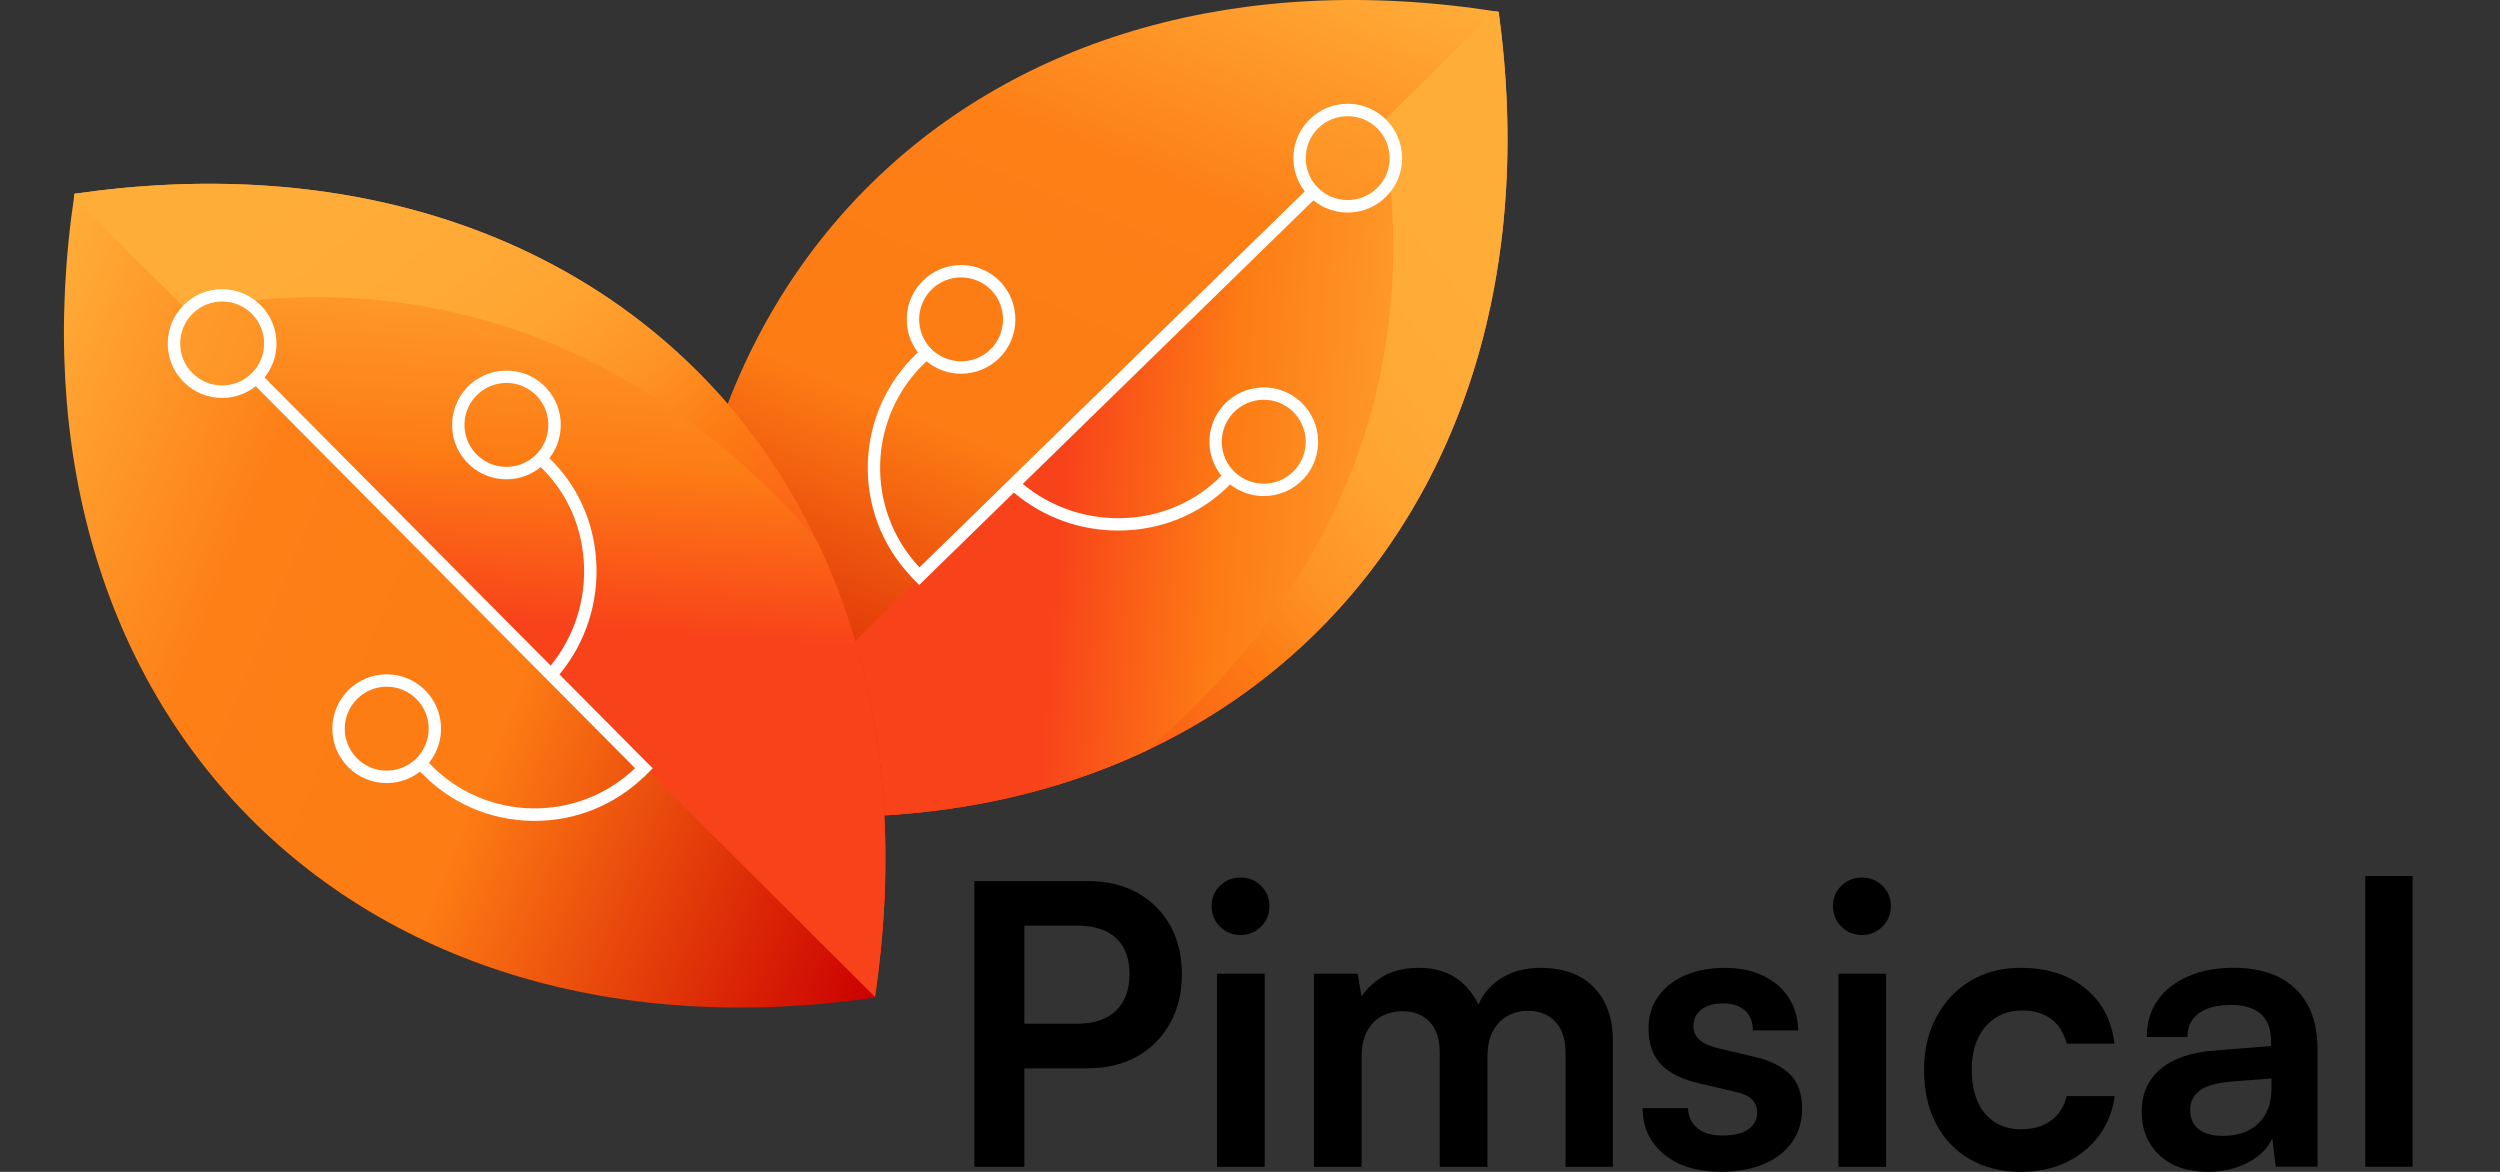 <svg width="128" height="60" viewBox="0 0 128 60" fill="none" xmlns="http://www.w3.org/2000/svg">
<rect x="0" y="0" width="128" height="60" fill="#333333" stroke="none"/>
<g clip-path="url(#clip0_2328_7865)">
<path d="M8.868 12.296L22.748 12.705L30.3 17.603L34.382 26.991C34.382 26.991 38.056 41.687 37.852 42.3C37.647 42.912 30.095 48.218 30.095 48.218C30.095 48.218 18.052 44.544 17.85 43.932C17.645 43.321 10.297 29.441 10.297 29.441C10.297 29.441 6.216 20.46 6.011 19.439C5.807 18.419 8.868 12.296 8.868 12.296Z" fill="#EFEEF4"/>
<path d="M59.486 5.969C59.486 5.969 46.422 9.439 45.811 10.664C45.199 11.889 43.361 13.93 42.545 15.767C41.729 17.603 40.913 29.442 41.525 30.462C42.136 31.482 47.647 35.086 47.647 35.086C47.647 35.086 61.118 30.869 62.138 30.462C63.159 30.053 67.445 28.012 68.057 27.196C68.668 26.38 69.893 21.073 70.711 19.848C71.527 18.624 74.997 10.255 74.793 9.031C74.588 7.806 74.181 4.335 72.752 4.133C71.323 3.928 71.527 2.296 69.281 2.908C67.038 3.519 59.486 5.969 59.486 5.969Z" fill="#EFEEF4"/>
<path d="M76.731 0.605C50.175 -3.603 31.591 14.581 35.222 41.223C61.778 45.43 80.361 27.245 76.731 0.605Z" fill="url(#paint0_linear_2328_7865)"/>
<path d="M76.731 0.605C76.666 0.594 76.601 0.586 76.536 0.577L35.269 41.229C61.799 45.408 80.359 27.229 76.731 0.605Z" fill="url(#paint1_linear_2328_7865)"/>
<path d="M70.741 6.284L35.269 41.229C44.15 42.628 52.135 41.519 58.697 38.429C64.846 33.219 73.712 22.612 70.741 6.284Z" fill="url(#paint2_linear_2328_7865)"/>
<path opacity="0.84" d="M68.957 10.36C70.208 10.36 71.223 9.345 71.223 8.094C71.223 6.843 70.208 5.828 68.957 5.828C67.705 5.828 66.691 6.843 66.691 8.094C66.691 9.345 67.705 10.36 68.957 10.36Z" fill="url(#paint3_linear_2328_7865)"/>
<path d="M70.994 6.153C70.475 5.621 69.781 5.323 69.037 5.313C68.294 5.307 67.592 5.584 67.06 6.104C66.038 7.101 65.949 8.696 66.803 9.799L47.077 29.049C44.274 26.066 44.41 21.358 47.392 18.54L47.435 18.497C47.947 18.92 48.577 19.134 49.208 19.134C49.908 19.134 50.61 18.871 51.151 18.345C52.249 17.273 52.271 15.508 51.2 14.409C50.68 13.876 49.986 13.578 49.243 13.569C48.5 13.561 47.798 13.84 47.265 14.36C46.733 14.879 46.435 15.573 46.426 16.316C46.418 16.947 46.62 17.546 46.998 18.039L46.952 18.085C43.719 21.141 43.573 26.256 46.624 29.492L46.617 29.498L47.061 29.952L51.91 25.22C53.409 26.483 55.283 27.164 57.247 27.164C57.413 27.164 57.581 27.16 57.749 27.15C59.769 27.031 61.607 26.201 62.983 24.802C63.488 25.201 64.097 25.399 64.705 25.399C65.452 25.399 66.196 25.101 66.745 24.513C67.79 23.39 67.725 21.625 66.602 20.581C66.057 20.073 65.349 19.81 64.605 19.837C63.862 19.864 63.175 20.178 62.667 20.723C62.16 21.268 61.897 21.977 61.924 22.72C61.947 23.325 62.162 23.891 62.534 24.355C61.268 25.643 59.574 26.407 57.711 26.518C55.752 26.634 53.86 26.014 52.366 24.776L67.245 10.257C67.73 10.655 68.331 10.875 68.968 10.883C68.98 10.883 68.992 10.883 69.004 10.883C69.735 10.883 70.422 10.602 70.947 10.092C71.479 9.572 71.777 8.878 71.787 8.135C71.793 7.387 71.513 6.685 70.994 6.153ZM47.708 14.813C48.124 14.405 48.666 14.203 49.208 14.203C49.767 14.203 50.327 14.42 50.747 14.851C51.574 15.698 51.556 17.063 50.709 17.89C49.861 18.717 48.497 18.7 47.669 17.852C46.842 17.003 46.86 15.64 47.708 14.813ZM63.132 21.152C63.555 20.698 64.13 20.468 64.705 20.468C65.23 20.468 65.754 20.658 66.168 21.043C67.035 21.85 67.085 23.212 66.277 24.081C65.471 24.948 64.108 24.998 63.239 24.19C62.82 23.799 62.577 23.268 62.555 22.694C62.538 22.121 62.74 21.573 63.132 21.152ZM70.502 9.634C70.091 10.035 69.546 10.249 68.974 10.244C68.4 10.236 67.863 10.007 67.462 9.596C66.635 8.748 66.653 7.384 67.5 6.557C67.917 6.15 68.459 5.947 69.001 5.947C69.56 5.947 70.12 6.164 70.54 6.595C70.941 7.005 71.158 7.549 71.15 8.123C71.142 8.696 70.912 9.233 70.502 9.634Z" fill="white"/>
<path d="M3.815 9.921C-0.162 36.512 18.184 54.937 44.792 51.076C48.768 24.485 30.423 6.059 3.815 9.921Z" fill="url(#paint4_linear_2328_7865)"/>
<path d="M3.815 9.921C3.805 9.986 3.797 10.051 3.788 10.116L44.798 51.028C48.745 24.464 30.407 6.063 3.815 9.921Z" fill="url(#paint5_linear_2328_7865)"/>
<path d="M9.546 15.862L44.798 51.03C46.12 42.137 44.941 34.16 41.794 27.627C36.531 21.522 25.846 12.75 9.546 15.862Z" fill="url(#paint6_linear_2328_7865)"/>
<path d="M11.371 19.896C12.623 19.896 13.637 18.881 13.637 17.63C13.637 16.379 12.623 15.364 11.371 15.364C10.12 15.364 9.105 16.379 9.105 17.63C9.105 18.881 10.12 19.896 11.371 19.896Z" fill="url(#paint7_linear_2328_7865)"/>
<path d="M33.418 39.337L28.644 34.53C30 32.891 30.667 30.817 30.523 28.674C30.387 26.656 29.541 24.824 28.129 23.46C29.008 22.327 28.885 20.687 27.809 19.703C27.26 19.2 26.551 18.944 25.806 18.977C25.063 19.01 24.378 19.33 23.876 19.88C23.373 20.43 23.117 21.14 23.15 21.883C23.183 22.626 23.503 23.311 24.053 23.813C24.586 24.301 25.259 24.54 25.929 24.54C26.555 24.54 27.178 24.328 27.685 23.915C28.985 25.169 29.764 26.857 29.889 28.719C30.022 30.677 29.419 32.574 28.194 34.08L13.544 19.327C13.937 18.837 14.153 18.235 14.156 17.6C14.159 16.857 13.872 16.156 13.348 15.629C12.823 15.101 12.126 14.809 11.383 14.806C11.38 14.806 11.375 14.806 11.372 14.806C10.632 14.806 9.936 15.093 9.412 15.614C8.884 16.137 8.593 16.836 8.589 17.579C8.586 18.323 8.873 19.023 9.398 19.55C9.922 20.078 10.619 20.37 11.362 20.373C11.366 20.373 11.37 20.373 11.373 20.373C12.006 20.373 12.606 20.162 13.094 19.774L32.515 39.331C29.556 42.159 24.849 42.064 22.004 39.106L21.96 39.063C22.844 37.974 22.786 36.366 21.775 35.349C21.252 34.821 20.553 34.53 19.81 34.526C19.807 34.526 19.802 34.526 19.799 34.526C19.059 34.526 18.363 34.813 17.839 35.334C17.311 35.857 17.019 36.556 17.016 37.299C17.013 38.043 17.3 38.743 17.824 39.271C18.347 39.798 19.046 40.09 19.789 40.093C19.792 40.093 19.797 40.093 19.8 40.093C20.426 40.093 21.02 39.885 21.507 39.507L21.553 39.553C23.049 41.107 25.059 41.987 27.216 42.028C27.27 42.029 27.322 42.029 27.376 42.029C29.469 42.029 31.447 41.234 32.962 39.782L32.968 39.789L33.418 39.337ZM24.48 23.341C24.056 22.954 23.808 22.425 23.782 21.851C23.757 21.278 23.955 20.73 24.343 20.305C24.766 19.842 25.348 19.606 25.929 19.606C26.448 19.606 26.967 19.791 27.378 20.169C28.252 20.969 28.313 22.33 27.514 23.205C26.717 24.079 25.354 24.141 24.48 23.341ZM19.8 39.456C19.797 39.456 19.794 39.456 19.792 39.456C19.219 39.454 18.68 39.228 18.276 38.821C17.872 38.413 17.65 37.873 17.652 37.299C17.653 36.726 17.88 36.187 18.287 35.783C18.693 35.38 19.23 35.159 19.8 35.159C19.803 35.159 19.807 35.159 19.808 35.159C20.382 35.16 20.921 35.387 21.325 35.794C22.16 36.636 22.153 37.998 21.314 38.833C20.908 39.234 20.371 39.456 19.8 39.456ZM11.373 19.734C11.37 19.734 11.367 19.734 11.366 19.734C10.792 19.733 10.253 19.506 9.849 19.099C9.445 18.692 9.223 18.151 9.225 17.578C9.226 17.004 9.453 16.465 9.86 16.061C10.266 15.659 10.803 15.437 11.373 15.437C11.377 15.437 11.38 15.437 11.381 15.437C11.955 15.439 12.494 15.665 12.898 16.072C13.302 16.48 13.524 17.02 13.522 17.594C13.521 18.167 13.294 18.706 12.887 19.11C12.481 19.514 11.944 19.734 11.373 19.734Z" fill="white"/>
<path d="M52.447 45.111V59.739H49.886V45.111H52.447ZM55.67 54.697H51.827V52.415H55.13C56.011 52.415 56.681 52.191 57.14 51.744C57.6 51.297 57.831 50.673 57.831 49.873C57.831 49.073 57.602 48.46 57.14 48.032C56.681 47.605 56.023 47.392 55.169 47.392H51.588V45.11H55.67C56.657 45.11 57.511 45.309 58.231 45.71C58.952 46.111 59.511 46.667 59.912 47.38C60.313 48.093 60.512 48.932 60.512 49.892C60.512 50.825 60.313 51.656 59.912 52.383C59.511 53.11 58.952 53.678 58.231 54.083C57.51 54.492 56.656 54.697 55.67 54.697Z" fill="black"/>
<path d="M63.514 47.872C63.1 47.872 62.75 47.729 62.463 47.442C62.176 47.156 62.034 46.805 62.034 46.392C62.034 45.978 62.176 45.631 62.463 45.351C62.75 45.07 63.1 44.931 63.514 44.931C63.927 44.931 64.278 45.07 64.564 45.351C64.851 45.631 64.995 45.978 64.995 46.392C64.995 46.805 64.851 47.156 64.564 47.442C64.276 47.729 63.926 47.872 63.514 47.872ZM62.313 59.739V49.854H64.754V59.739H62.313Z" fill="black"/>
<path d="M69.716 59.739H67.274V49.854H69.514L69.814 51.614L69.534 51.373C69.733 50.893 70.101 50.47 70.635 50.103C71.169 49.737 71.836 49.553 72.636 49.553C73.503 49.553 74.213 49.779 74.767 50.233C75.32 50.686 75.704 51.286 75.918 52.034H75.517C75.664 51.288 76.04 50.687 76.647 50.233C77.254 49.779 77.99 49.553 78.857 49.553C80.058 49.553 80.979 49.89 81.619 50.564C82.259 51.237 82.579 52.142 82.579 53.275V59.739H80.158V53.915C80.158 53.209 79.981 52.671 79.627 52.304C79.274 51.938 78.803 51.754 78.217 51.754C77.843 51.754 77.499 51.841 77.187 52.014C76.873 52.188 76.623 52.448 76.436 52.795C76.249 53.142 76.156 53.589 76.156 54.136V59.739H73.714V53.896C73.714 53.202 73.539 52.676 73.194 52.315C72.847 51.955 72.387 51.775 71.814 51.775C71.427 51.775 71.074 51.858 70.754 52.025C70.434 52.191 70.18 52.453 69.993 52.804C69.806 53.158 69.713 53.602 69.713 54.136V59.739H69.716Z" fill="black"/>
<path d="M84.104 56.737H86.425C86.438 57.164 86.598 57.504 86.906 57.758C87.213 58.011 87.639 58.138 88.186 58.138C88.772 58.138 89.216 58.032 89.517 57.818C89.816 57.604 89.967 57.317 89.967 56.958C89.967 56.717 89.888 56.505 89.726 56.318C89.566 56.131 89.267 55.991 88.826 55.898L87.045 55.478C86.151 55.278 85.487 54.955 85.055 54.508C84.621 54.061 84.405 53.445 84.405 52.657C84.405 52.017 84.575 51.464 84.915 50.996C85.256 50.529 85.719 50.173 86.307 49.925C86.893 49.678 87.568 49.555 88.327 49.555C89.061 49.555 89.707 49.688 90.268 49.956C90.829 50.223 91.265 50.596 91.578 51.076C91.892 51.556 92.055 52.117 92.068 52.757H89.747C89.747 52.331 89.614 51.993 89.346 51.746C89.078 51.499 88.706 51.375 88.225 51.375C87.745 51.375 87.371 51.481 87.105 51.695C86.837 51.909 86.704 52.196 86.704 52.556C86.704 53.102 87.13 53.476 87.985 53.676L89.766 54.096C90.593 54.283 91.217 54.582 91.637 54.996C92.057 55.41 92.268 55.996 92.268 56.757C92.268 57.424 92.093 58 91.748 58.487C91.401 58.973 90.915 59.347 90.287 59.607C89.659 59.867 88.94 59.997 88.126 59.997C86.898 59.997 85.921 59.697 85.194 59.097C84.467 58.498 84.104 57.71 84.104 56.737Z" fill="black"/>
<path d="M95.329 47.872C94.915 47.872 94.565 47.729 94.278 47.442C93.992 47.156 93.849 46.805 93.849 46.392C93.849 45.978 93.992 45.631 94.278 45.351C94.565 45.07 94.915 44.931 95.329 44.931C95.743 44.931 96.093 45.07 96.38 45.351C96.666 45.631 96.811 45.978 96.811 46.392C96.811 46.805 96.666 47.156 96.38 47.442C96.093 47.729 95.743 47.872 95.329 47.872ZM94.128 59.739V49.854H96.57V59.739H94.128Z" fill="black"/>
<path d="M98.511 54.776C98.511 53.761 98.722 52.861 99.142 52.074C99.562 51.286 100.142 50.67 100.883 50.223C101.623 49.776 102.481 49.553 103.455 49.553C104.802 49.553 105.906 49.903 106.767 50.603C107.627 51.304 108.125 52.248 108.258 53.435H105.816C105.669 52.874 105.399 52.451 105.006 52.164C104.613 51.877 104.122 51.735 103.536 51.735C103.029 51.735 102.579 51.858 102.186 52.106C101.793 52.353 101.489 52.703 101.275 53.156C101.061 53.609 100.955 54.15 100.955 54.777C100.955 55.405 101.054 55.945 101.254 56.398C101.454 56.851 101.744 57.202 102.124 57.449C102.504 57.696 102.954 57.82 103.474 57.82C104.087 57.82 104.598 57.672 105.005 57.379C105.412 57.086 105.681 56.666 105.815 56.118H108.275C108.169 56.891 107.898 57.569 107.466 58.149C107.032 58.729 106.475 59.184 105.796 59.51C105.116 59.837 104.341 60 103.474 60C102.474 60 101.6 59.783 100.853 59.35C100.105 58.918 99.528 58.309 99.123 57.53C98.714 56.747 98.511 55.829 98.511 54.776Z" fill="black"/>
<path d="M113.038 59.998C111.997 59.998 111.173 59.715 110.566 59.148C109.959 58.58 109.655 57.837 109.655 56.916C109.655 56.01 109.972 55.286 110.606 54.746C111.239 54.205 112.143 53.888 113.317 53.795L116.278 53.554V53.334C116.278 52.881 116.194 52.516 116.028 52.244C115.862 51.971 115.624 51.77 115.318 51.643C115.011 51.516 114.651 51.453 114.237 51.453C113.516 51.453 112.963 51.597 112.577 51.882C112.19 52.169 111.997 52.573 111.997 53.093H109.916C109.916 52.372 110.1 51.749 110.466 51.222C110.832 50.696 111.353 50.285 112.027 49.99C112.7 49.697 113.478 49.55 114.358 49.55C115.252 49.55 116.018 49.707 116.659 50.02C117.299 50.334 117.792 50.802 118.139 51.421C118.486 52.041 118.658 52.812 118.658 53.733V59.736H116.519L116.339 58.275C116.125 58.782 115.714 59.195 115.107 59.515C114.5 59.839 113.811 59.998 113.038 59.998ZM113.817 58.157C114.578 58.157 115.182 57.943 115.629 57.517C116.075 57.091 116.299 56.497 116.299 55.736V55.216L114.237 55.376C113.477 55.443 112.936 55.6 112.616 55.847C112.296 56.094 112.136 56.417 112.136 56.817C112.136 57.257 112.284 57.59 112.577 57.817C112.87 58.045 113.283 58.157 113.817 58.157Z" fill="black"/>
<path d="M123.523 59.739H121.102V44.852H123.523V59.739Z" fill="black"/>
</g>
<defs>
<linearGradient id="paint0_linear_2328_7865" x1="66.283" y1="-3.759" x2="45.717" y2="45.589" gradientUnits="userSpaceOnUse">
<stop stop-color="#FFAD39"/>
<stop offset="0.276" stop-color="#FD7F16"/>
<stop offset="0.572" stop-color="#FD7C14"/>
<stop offset="1" stop-color="#CB0000"/>
</linearGradient>
<linearGradient id="paint1_linear_2328_7865" x1="77.882" y1="12.03" x2="47.309" y2="35.829" gradientUnits="userSpaceOnUse">
<stop stop-color="#FFAD39"/>
<stop offset="0.224" stop-color="#FFAA37"/>
<stop offset="0.37" stop-color="#FFA230"/>
<stop offset="0.494" stop-color="#FE9325"/>
<stop offset="0.605" stop-color="#FD7E15"/>
<stop offset="0.612" stop-color="#FD7C14"/>
<stop offset="1" stop-color="#F8421A"/>
</linearGradient>
<linearGradient id="paint2_linear_2328_7865" x1="76.454" y1="25.714" x2="50.699" y2="23.644" gradientUnits="userSpaceOnUse">
<stop stop-color="#FFAD39"/>
<stop offset="0.525" stop-color="#FD7C14"/>
<stop offset="0.858" stop-color="#F8421A"/>
</linearGradient>
<linearGradient id="paint3_linear_2328_7865" x1="73.234" y1="-2.763" x2="55.207" y2="43.263" gradientUnits="userSpaceOnUse">
<stop stop-color="#FFAD39"/>
<stop offset="0.525" stop-color="#FD7C14"/>
<stop offset="1" stop-color="#F8421A"/>
</linearGradient>
<linearGradient id="paint4_linear_2328_7865" x1="-0.461" y1="20.428" x2="49.063" y2="40.56" gradientUnits="userSpaceOnUse">
<stop stop-color="#FFAD39"/>
<stop offset="0.276" stop-color="#FD7F16"/>
<stop offset="0.572" stop-color="#FD7C14"/>
<stop offset="1" stop-color="#CB0000"/>
</linearGradient>
<linearGradient id="paint5_linear_2328_7865" x1="15.224" y1="8.691" x2="39.289" y2="39.053" gradientUnits="userSpaceOnUse">
<stop stop-color="#FFAD39"/>
<stop offset="0.224" stop-color="#FFAA37"/>
<stop offset="0.37" stop-color="#FFA230"/>
<stop offset="0.494" stop-color="#FE9325"/>
<stop offset="0.605" stop-color="#FD7E15"/>
<stop offset="0.612" stop-color="#FD7C14"/>
<stop offset="1" stop-color="#F8421A"/>
</linearGradient>
<linearGradient id="paint6_linear_2328_7865" x1="28.925" y1="9.981" x2="27.079" y2="35.754" gradientUnits="userSpaceOnUse">
<stop stop-color="#FFAD39"/>
<stop offset="0.525" stop-color="#FD7C14"/>
<stop offset="0.858" stop-color="#F8421A"/>
</linearGradient>
<linearGradient id="paint7_linear_2328_7865" x1="0.473" y1="13.469" x2="46.653" y2="31.09" gradientUnits="userSpaceOnUse">
<stop stop-color="#FFAD39"/>
<stop offset="0.525" stop-color="#FD7C14"/>
<stop offset="1" stop-color="#F8421A"/>
</linearGradient>
<clipPath id="clip0_2328_7865">
<rect width="127.636" height="60" fill="white"/>
</clipPath>
</defs>
</svg>
